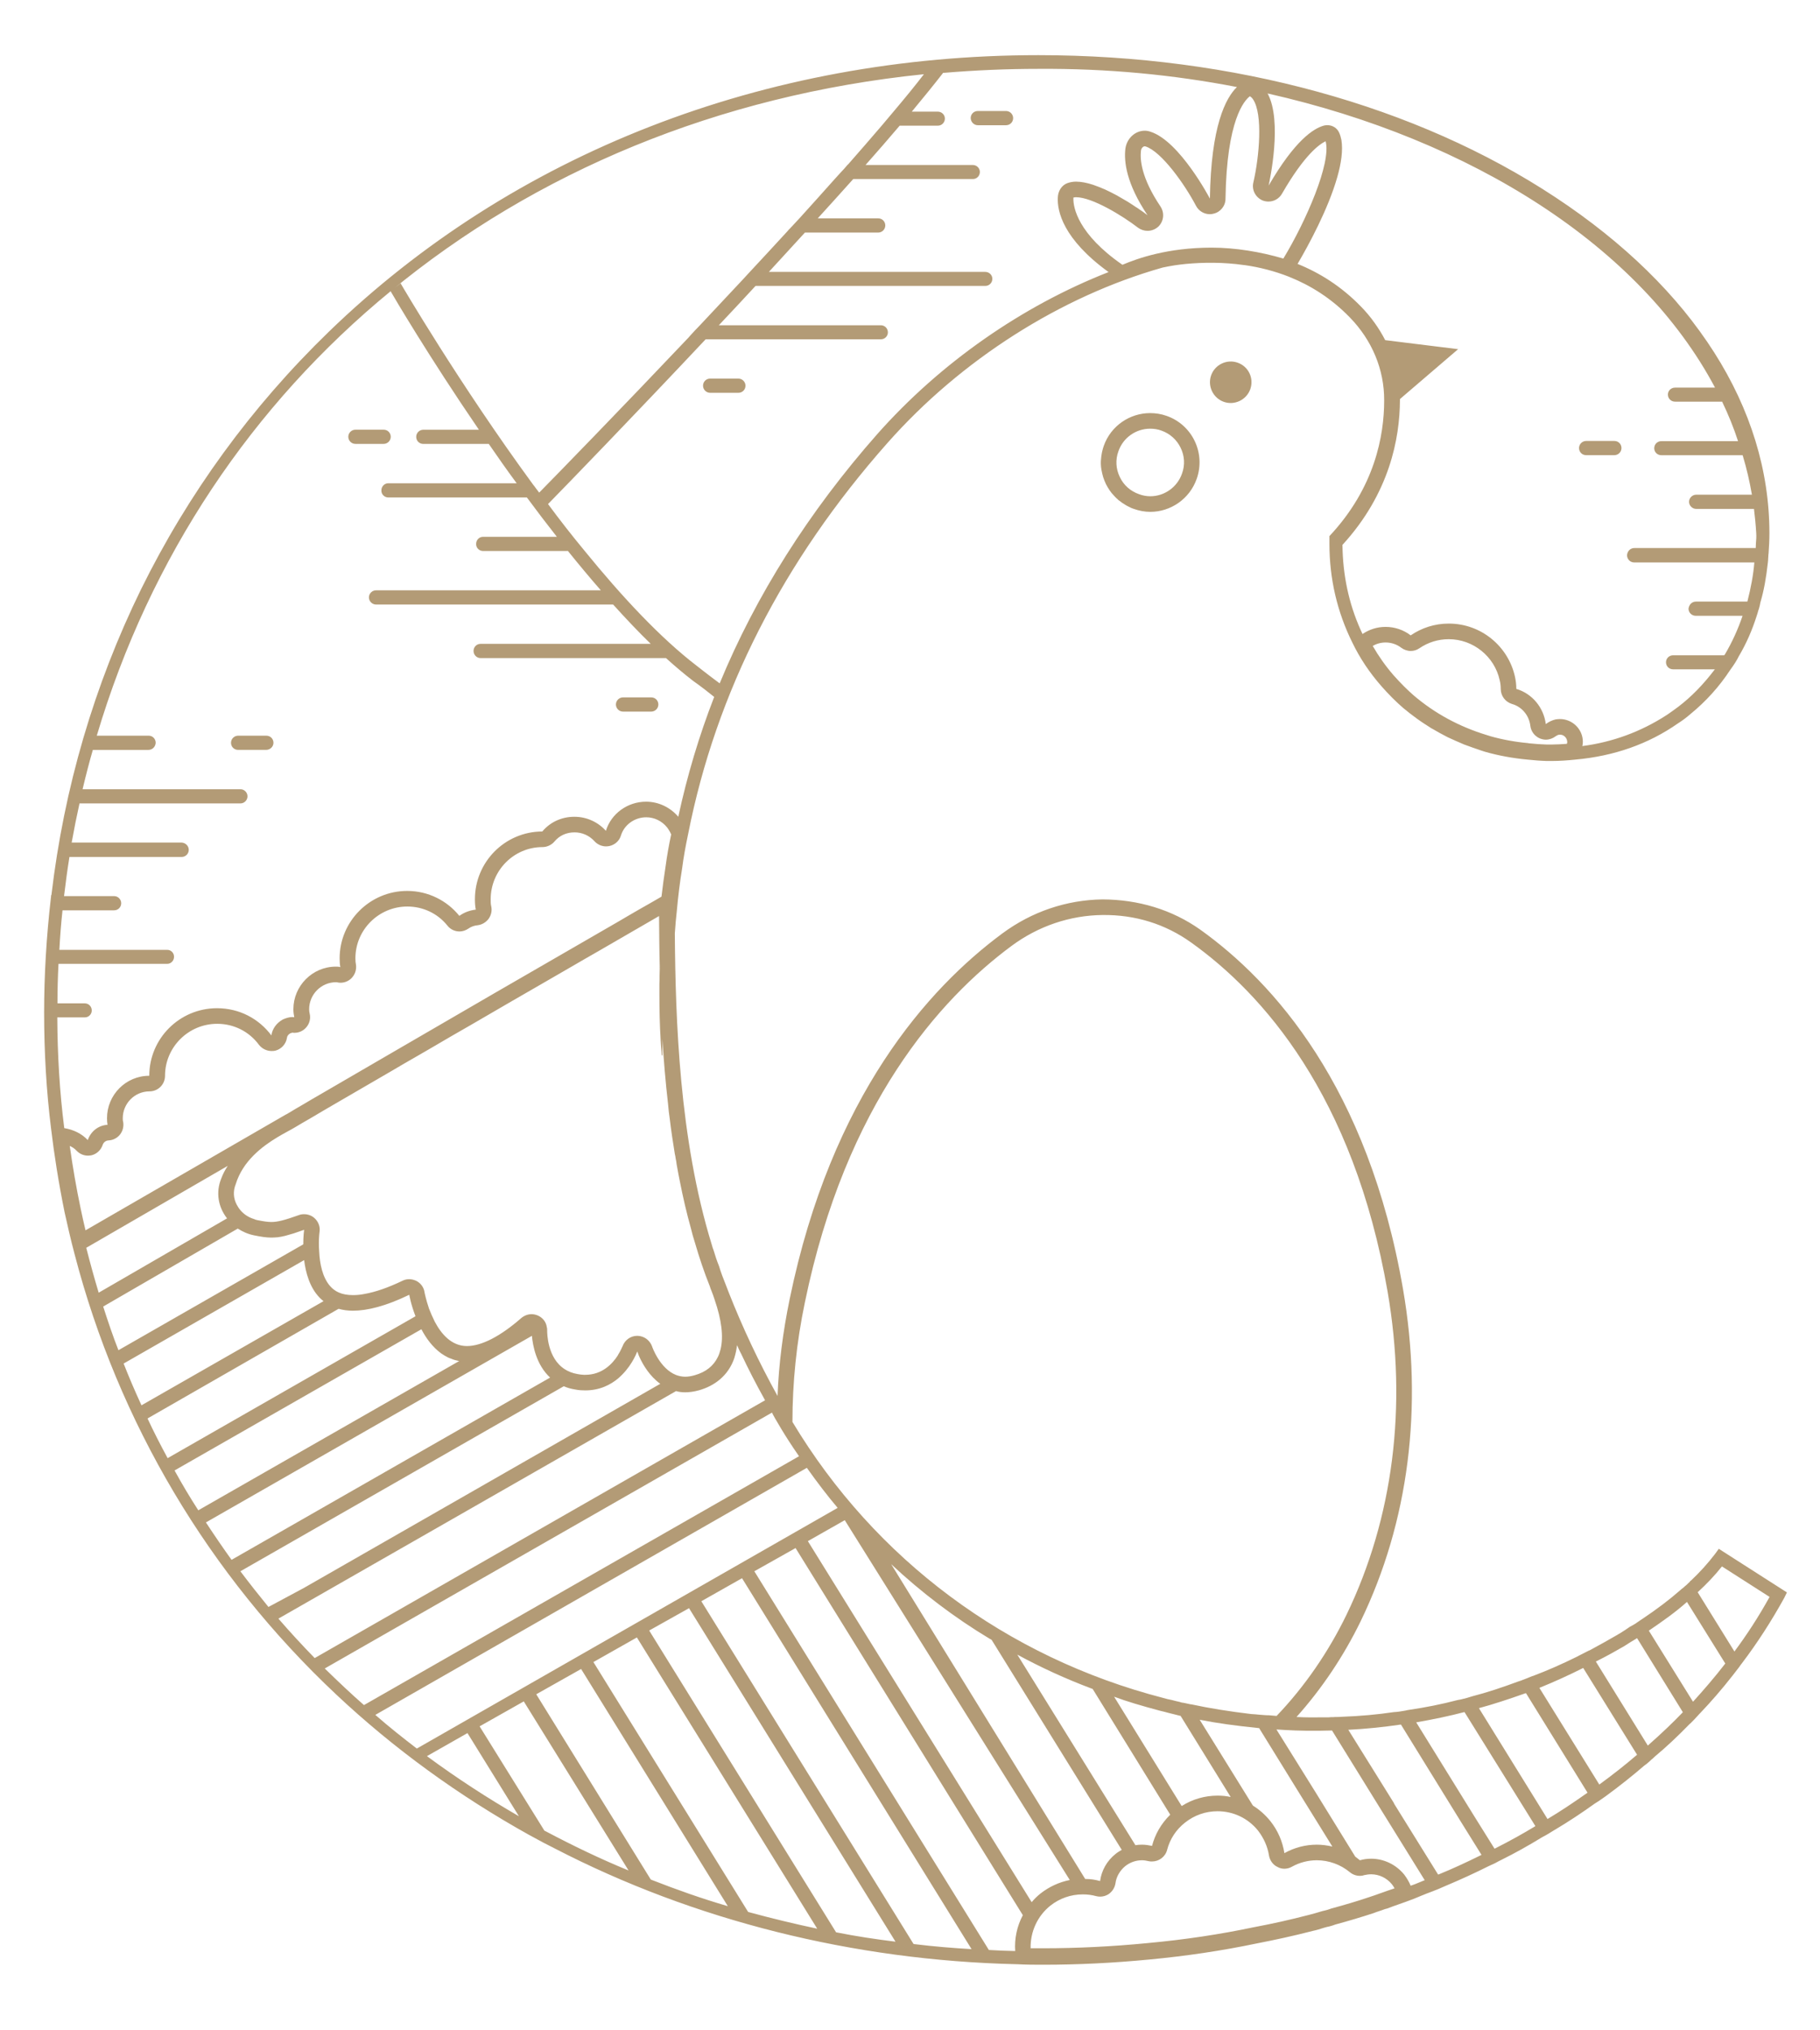 <svg width="165" height="184" viewBox="0 0 165 184" fill="none" xmlns="http://www.w3.org/2000/svg"><path d="M105.762 37.696C105.276 37.524 104.773 37.445 104.27 37.445C102.433 37.445 100.706 38.592 100.062 40.429C100.015 40.57 99.968 40.727 99.936 40.869C99.905 40.979 99.889 41.073 99.873 41.183C99.842 41.309 99.842 41.419 99.826 41.544C99.779 41.89 99.795 42.251 99.858 42.596C99.905 42.832 99.952 43.052 100.015 43.256C100.093 43.476 100.172 43.696 100.266 43.884C100.376 44.088 100.486 44.292 100.611 44.465C100.721 44.622 100.831 44.764 100.957 44.889C101.02 44.952 101.067 45.015 101.13 45.078C101.177 45.125 101.24 45.187 101.302 45.234C101.365 45.313 101.428 45.36 101.507 45.407C101.664 45.533 101.836 45.658 102.009 45.753C102.103 45.816 102.198 45.863 102.292 45.91C102.308 45.925 102.339 45.925 102.355 45.941C102.496 46.02 102.637 46.083 102.794 46.13C103.281 46.302 103.784 46.397 104.286 46.397C106.124 46.397 107.851 45.234 108.495 43.397C109.312 41.073 108.102 38.513 105.762 37.696ZM107.16 42.926C106.736 44.151 105.574 44.983 104.286 44.983C103.941 44.983 103.595 44.92 103.265 44.795C102.496 44.528 101.868 43.978 101.522 43.24C101.161 42.502 101.114 41.67 101.397 40.9C101.821 39.675 102.983 38.858 104.27 38.858C104.616 38.858 104.961 38.906 105.291 39.031C106.061 39.298 106.689 39.864 107.034 40.586C107.396 41.324 107.443 42.157 107.16 42.926Z" fill="#B39B76"/><path d="M155.891 140.433L155.828 140.386L155.498 140.841C154.839 141.705 154.101 142.522 153.3 143.275L153.237 143.291V143.338C153.111 143.464 152.97 143.59 152.844 143.715L152.766 143.762V143.778C152.656 143.888 152.546 143.966 152.42 144.061C152.373 144.108 152.342 144.139 152.295 144.171C151.368 144.987 150.253 145.835 148.871 146.762L148.84 146.778C148.683 146.888 148.51 146.997 148.337 147.123L148.322 147.139C148.149 147.249 147.96 147.359 147.772 147.453C147.489 147.657 147.191 147.845 146.893 148.034C146.798 148.081 146.72 148.128 146.626 148.191C145.872 148.631 145.055 149.086 144.097 149.604H144.066C143.846 149.714 143.626 149.824 143.422 149.934C143.249 150.013 143.092 150.107 142.935 150.185C141.6 150.845 140.281 151.426 138.946 151.928H138.915C138.585 152.07 138.271 152.196 138.004 152.29C137.973 152.305 137.941 152.321 137.894 152.337C137.831 152.352 137.768 152.384 137.69 152.4C136.214 152.949 134.8 153.42 133.45 153.766C133.136 153.876 132.822 153.954 132.492 154.033C132.46 154.033 132.445 154.033 132.429 154.049L132.162 154.096C130.67 154.488 129.225 154.771 127.733 154.991C127.623 155.007 127.529 155.022 127.419 155.054C127.058 155.116 126.713 155.179 126.351 155.195C124.875 155.415 123.321 155.556 121.593 155.619C121.467 155.635 121.358 155.635 121.232 155.635C121.106 155.635 120.965 155.635 120.839 155.65C120.714 155.65 120.588 155.65 120.462 155.666H120.085C119.206 155.682 118.358 155.682 117.541 155.635C119.834 153.075 121.813 150.123 123.352 146.966C127.718 137.952 129.037 127.54 127.199 116.861C124.027 98.519 115.453 89.017 108.826 84.275C106.234 82.437 103.188 81.542 99.953 81.526C96.671 81.574 93.53 82.641 90.86 84.62C84.154 89.583 75.376 99.351 71.591 117.756C70.978 120.724 70.602 123.661 70.492 126.535C68.796 123.473 67.319 120.332 66.063 117.144C65.984 116.924 65.89 116.688 65.796 116.453C65.576 115.903 65.356 115.338 65.184 114.757C64.995 114.301 64.838 113.814 64.697 113.343C64.634 113.171 64.571 112.998 64.524 112.809C61.572 103.23 61.242 92.378 61.179 84.636C61.179 84.62 61.179 84.62 61.179 84.605C61.226 83.882 61.289 83.191 61.367 82.5C61.477 81.26 61.634 79.987 61.839 78.731C61.964 77.742 62.153 76.705 62.388 75.59C64.917 62.76 70.994 50.841 80.448 40.162C87.122 32.608 96.184 26.86 105.402 24.253C105.748 24.175 106.124 24.112 106.501 24.049C106.831 24.002 107.177 23.955 107.522 23.923C109.077 23.782 110.899 23.751 112.83 24.034C112.846 24.018 112.846 24.034 112.862 24.034C114.181 24.222 115.547 24.567 116.898 25.101C116.913 25.117 116.913 25.117 116.929 25.117C118.813 25.871 120.682 27.033 122.363 28.761C124.388 30.833 125.503 33.503 125.488 36.298C125.488 39.486 124.64 44.198 120.541 48.579H120.525V49.286C120.525 52.474 121.232 55.489 122.614 58.269C123.289 59.666 124.153 60.954 125.221 62.179C125.896 62.949 126.571 63.624 127.231 64.189C127.623 64.519 128.032 64.833 128.487 65.163C128.896 65.461 129.32 65.728 129.665 65.948C129.728 65.995 129.806 66.042 129.853 66.058C130.246 66.293 130.701 66.545 131.251 66.827C131.722 67.047 132.225 67.267 132.743 67.487C133.214 67.66 133.732 67.848 134.345 68.052C134.392 68.068 134.471 68.084 134.533 68.115C134.565 68.115 134.596 68.131 134.643 68.147C135.852 68.492 137.14 68.728 138.475 68.853C139.088 68.916 139.653 68.963 140.203 68.979H140.705C141.38 68.979 142.071 68.932 142.825 68.853C146.327 68.539 149.452 67.44 152.122 65.571C152.499 65.335 152.876 65.053 153.237 64.739C154.666 63.577 155.891 62.21 156.865 60.718C157.21 60.247 157.462 59.855 157.65 59.462C157.666 59.446 157.666 59.431 157.681 59.415C158.325 58.316 158.843 57.138 159.252 55.85C159.315 55.678 159.362 55.505 159.409 55.332L159.456 55.206C159.519 55.002 159.566 54.798 159.597 54.594L159.613 54.547C159.911 53.526 160.115 52.427 160.273 50.998C160.288 50.856 160.304 50.715 160.304 50.558C160.304 50.495 160.32 50.432 160.32 50.354V50.275L160.335 50.212C160.382 49.553 160.414 48.925 160.414 48.344C160.414 36.958 153.52 26.138 141.003 17.877C128.44 9.57 111.794 5 94.142 5C69.345 5 46.496 13.904 29.802 30.08C22.782 36.88 17.066 44.732 12.779 53.432C8.554 62.069 5.806 71.397 4.66 81.15H4.628V81.307C4.612 81.354 4.612 81.385 4.612 81.401C4.204 84.934 4 88.436 4 91.781C4 95.346 4.204 98.88 4.628 102.287C4.911 104.674 5.319 107.234 5.853 109.873C6.089 110.941 6.403 112.338 6.764 113.689C10.737 128.953 18.935 142.757 30.493 153.609C35.675 158.477 41.565 162.764 48.003 166.345L48.035 166.361C48.914 166.848 49.605 167.209 50.296 167.554C62.922 174.087 77.386 177.699 92.148 178.045H92.21C93.027 178.092 93.797 178.092 94.613 178.092C97.707 178.092 100.926 177.935 104.193 177.62C107.522 177.306 110.804 176.82 113.945 176.16C115.563 175.846 117.243 175.485 119.065 175.014C119.379 174.951 119.661 174.857 119.96 174.762C120.086 174.731 120.211 174.684 120.352 174.653H120.384C120.447 174.637 120.509 174.621 120.572 174.605C120.745 174.558 120.902 174.511 121.059 174.448C122.268 174.119 123.43 173.773 124.53 173.412C124.687 173.349 124.86 173.286 125.017 173.239C125.189 173.176 125.362 173.129 125.551 173.051C125.613 173.035 125.708 173.003 125.786 172.988C126.116 172.862 126.446 172.737 126.775 172.627C127.231 172.47 127.702 172.297 128.157 172.124C128.393 172.03 128.644 171.92 128.88 171.826C129.194 171.7 129.492 171.574 129.806 171.465C130.011 171.386 130.215 171.307 130.403 171.229C130.607 171.135 130.827 171.04 131.016 170.962C132.476 170.349 133.764 169.753 134.957 169.156C135.146 169.062 135.366 168.968 135.538 168.889C135.727 168.779 135.915 168.685 136.104 168.591C137.313 167.994 138.554 167.303 139.81 166.533C140.234 166.314 140.564 166.109 140.909 165.889L140.941 165.874C142.26 165.089 143.438 164.303 144.553 163.502C144.835 163.33 145.118 163.141 145.401 162.937L145.621 162.78C146.924 161.822 148.039 160.927 149.044 160.063C149.06 160.048 149.091 160.032 149.107 160.016C149.123 160 149.138 159.985 149.17 159.969C149.185 159.953 149.217 159.938 149.232 159.922C149.248 159.906 149.28 159.891 149.295 159.875C149.468 159.733 149.625 159.592 149.766 159.451C149.814 159.435 149.845 159.404 149.876 159.357C149.923 159.325 149.971 159.278 150.018 159.231L150.033 159.215C151.07 158.351 152.075 157.409 153.206 156.247L153.237 156.231C153.488 155.996 153.708 155.745 153.928 155.509C154.007 155.43 154.069 155.336 154.148 155.273C155.106 154.268 156.08 153.153 157.1 151.85C157.289 151.614 157.477 151.363 157.681 151.096C157.76 150.986 157.838 150.861 157.933 150.751C159.315 148.929 160.602 146.935 161.764 144.83L162 144.343L155.891 140.433ZM72.973 118.039C76.679 100.073 85.191 90.572 91.692 85.751C94.126 83.945 97 82.971 99.968 82.94C102.921 82.909 105.653 83.757 107.993 85.437C114.416 90.022 122.708 99.241 125.802 117.097C127.592 127.493 126.304 137.606 122.08 146.354C120.431 149.761 118.248 152.918 115.735 155.54C115.484 155.525 115.249 155.493 115.013 155.478C114.872 155.478 114.746 155.478 114.605 155.462C114.463 155.446 114.338 155.446 114.196 155.431C113.929 155.399 113.678 155.383 113.427 155.368C111.448 155.132 109.674 154.849 107.993 154.488H107.946C107.726 154.441 107.506 154.394 107.287 154.347H107.255C107.145 154.331 107.051 154.315 106.941 154.268C106.706 154.221 106.47 154.158 106.234 154.096C105.952 154.048 105.732 153.986 105.449 153.907C91.253 150.232 79.333 141.36 71.842 128.89C71.842 125.357 72.203 121.714 72.973 118.039ZM96.985 170.412C96.042 170.601 95.132 171.009 94.331 171.637C94.032 171.873 93.765 172.14 93.53 172.422L73.24 139.695L76.585 137.795L96.985 170.412ZM80.794 141.784C83.526 144.343 86.541 146.636 89.761 148.568L89.808 148.583C89.839 148.599 89.871 148.631 89.902 148.646L101.696 167.68C101.507 167.79 101.319 167.9 101.146 168.041C100.33 168.685 99.859 169.58 99.733 170.507C99.293 170.381 98.853 170.318 98.398 170.318H98.382L80.794 141.784ZM92.226 149.981C94.362 151.143 96.623 152.18 98.963 153.059C98.979 153.059 98.995 153.075 99.01 153.075C99.026 153.075 99.026 153.075 99.042 153.09H99.058L106.093 164.492C105.261 165.308 104.711 166.282 104.444 167.319C104.146 167.256 103.832 167.209 103.533 167.209C103.329 167.209 103.125 167.224 102.936 167.256L92.226 149.981ZM101.005 153.797C102.183 154.237 103.47 154.614 105.166 155.069C105.433 155.132 105.7 155.195 105.967 155.273C106.313 155.352 106.643 155.446 106.972 155.525C107.004 155.525 107.02 155.525 107.035 155.54L111.574 162.89C111.181 162.796 110.773 162.764 110.38 162.764C109.25 162.764 108.119 163.078 107.13 163.707L101.005 153.797ZM108.763 155.886C110.349 156.2 112.076 156.436 114.102 156.64H114.149L117.62 162.262L120.792 167.381C120.337 167.272 119.85 167.209 119.379 167.209C118.374 167.209 117.369 167.46 116.442 167.978C116.285 166.957 115.861 165.937 115.17 165.073C114.715 164.507 114.181 164.037 113.6 163.675L113.553 163.612L108.763 155.886ZM61.226 104.816C61.242 104.957 61.273 105.114 61.305 105.256C61.32 105.428 61.352 105.585 61.383 105.758C61.462 106.198 61.54 106.638 61.634 107.077C61.917 108.522 62.247 109.951 62.639 111.349C62.749 111.789 62.859 112.213 63.001 112.637C63.393 113.987 63.833 115.306 64.351 116.594C64.383 116.735 64.445 116.861 64.493 116.987C64.603 117.269 64.713 117.552 64.791 117.819C65.419 119.641 65.608 121.164 65.325 122.31C65.262 122.562 65.184 122.797 65.074 123.017C64.681 123.818 63.99 124.368 63.001 124.65C62.687 124.744 62.388 124.792 62.121 124.792C61.823 124.792 61.54 124.729 61.289 124.634C59.813 124.053 59.122 122.075 59.122 122.059C59.028 121.777 58.839 121.541 58.619 121.368C58.384 121.195 58.085 121.085 57.787 121.085H57.771C57.175 121.085 56.641 121.462 56.436 122.043C56.421 122.043 56.295 122.405 56.012 122.844C56.012 122.86 56.012 122.86 56.012 122.86C55.526 123.614 54.599 124.619 53.06 124.619H52.934C52.762 124.619 52.573 124.588 52.385 124.556C51.913 124.478 51.521 124.32 51.207 124.116C49.621 123.111 49.605 120.866 49.605 120.567C49.605 120.489 49.605 120.394 49.574 120.316C49.526 119.86 49.228 119.468 48.804 119.264C48.6 119.17 48.396 119.122 48.192 119.122C47.862 119.122 47.532 119.248 47.265 119.468C45.365 121.133 43.653 122.012 42.334 122.012C40.936 122.012 40.01 120.928 39.413 119.798C39.209 119.389 39.036 118.981 38.895 118.62C38.612 117.788 38.486 117.144 38.486 117.128C38.424 116.688 38.141 116.311 37.748 116.107C37.544 116.013 37.324 115.95 37.105 115.95C36.885 115.95 36.68 115.997 36.492 116.092C35.188 116.72 34.042 117.112 33.069 117.285C32.692 117.364 32.33 117.395 32.001 117.395C31.498 117.395 31.074 117.316 30.713 117.159C30.399 117.018 30.148 116.83 29.928 116.578C29.237 115.793 28.985 114.537 28.938 113.453C28.891 112.872 28.907 112.338 28.938 111.961C28.954 111.851 28.954 111.741 28.97 111.663C29.048 111.176 28.844 110.689 28.467 110.375C28.216 110.171 27.902 110.061 27.572 110.061C27.415 110.061 27.258 110.077 27.101 110.14C25.782 110.611 25.154 110.768 24.604 110.768C24.259 110.768 23.866 110.705 23.316 110.595C23.222 110.579 23.128 110.548 23.034 110.501C22.562 110.359 22.138 110.092 21.824 109.731C21.683 109.574 21.573 109.402 21.479 109.229C21.149 108.632 21.118 107.957 21.369 107.344C22.013 105.24 23.756 103.921 25.169 103.073C25.295 102.994 25.421 102.931 25.546 102.853L25.97 102.617C26.284 102.445 26.551 102.303 26.755 102.178C26.944 102.068 27.132 101.958 27.337 101.832C27.933 101.487 28.593 101.11 29.268 100.701C29.567 100.529 29.881 100.34 30.21 100.152C31.828 99.209 33.634 98.157 35.534 97.058C36.288 96.603 37.073 96.163 37.858 95.707C38.251 95.472 38.659 95.236 39.052 95.016C40.245 94.31 41.47 93.603 42.679 92.912C45.114 91.499 47.532 90.085 49.809 88.782C50.563 88.342 51.301 87.918 52.008 87.51C52.73 87.086 53.421 86.693 54.081 86.316C56.405 84.966 58.368 83.835 59.75 83.034C59.766 84.448 59.766 86.002 59.813 87.667C59.797 87.683 59.797 87.698 59.813 87.714V87.777C59.813 87.777 59.813 87.777 59.813 87.793C59.813 87.981 59.797 88.201 59.797 88.405C59.797 88.656 59.797 88.907 59.781 89.174V89.222V90.085C59.781 91.577 59.813 92.928 59.891 94.216V94.263C59.907 94.624 59.938 95.001 59.97 95.346V95.378C59.97 95.472 59.986 95.582 59.986 95.676L60.048 95.645V94.168C60.174 96.084 60.331 98.063 60.567 100.089C60.598 100.544 60.661 101 60.724 101.455C60.849 102.492 61.006 103.544 61.179 104.596C61.195 104.659 61.21 104.737 61.226 104.816ZM142.056 67.424C141.585 67.456 141.129 67.487 140.689 67.487H140.218C139.731 67.471 139.213 67.44 138.616 67.377C138.601 67.377 138.585 67.377 138.554 67.361C137.329 67.251 136.167 67.031 135.114 66.733C135.02 66.702 134.942 66.67 134.863 66.655C134.847 66.639 134.785 66.623 134.769 66.623C132.303 65.87 130.089 64.676 128.173 63.043C127.592 62.54 126.98 61.928 126.336 61.205C125.613 60.373 124.985 59.478 124.451 58.551C124.797 58.347 125.205 58.237 125.613 58.237C126.147 58.237 126.634 58.41 127.027 58.708C127.278 58.897 127.592 59.007 127.89 59.007C128.173 59.007 128.44 58.928 128.691 58.755C129.477 58.221 130.387 57.939 131.345 57.939C133.544 57.939 135.491 59.493 135.962 61.661C136.025 61.912 136.057 62.179 136.057 62.446C136.057 63.074 136.465 63.624 137.077 63.812C137.973 64.063 138.632 64.849 138.742 65.807C138.805 66.309 139.135 66.733 139.606 66.937C139.779 67 139.967 67.047 140.14 67.047C140.454 67.047 140.768 66.937 141.019 66.749C141.098 66.686 141.192 66.639 141.286 66.608C141.333 66.608 141.38 66.592 141.427 66.592C141.789 66.592 142.087 66.89 142.087 67.298C142.071 67.33 142.056 67.377 142.056 67.424ZM155.483 35.136H151.855C151.494 35.136 151.211 35.419 151.211 35.764C151.211 36.126 151.494 36.408 151.855 36.408H156.127C156.127 36.424 156.142 36.424 156.142 36.44C156.692 37.586 157.179 38.78 157.571 39.989H150.614C150.253 39.989 149.971 40.272 149.971 40.633C149.971 40.978 150.253 41.261 150.614 41.261H157.98C157.995 41.277 157.995 41.277 157.995 41.292C158.357 42.486 158.624 43.664 158.828 44.842H153.771C153.426 44.842 153.127 45.14 153.127 45.486C153.127 45.831 153.426 46.129 153.771 46.129H159.016V46.145C159.095 46.804 159.173 47.527 159.22 48.344C159.236 48.642 159.22 48.956 159.189 49.27C159.189 49.396 159.173 49.537 159.173 49.678H148.165C147.803 49.678 147.536 49.961 147.505 50.322C147.505 50.699 147.803 50.982 148.149 50.982H159.048C158.953 52.128 158.734 53.291 158.419 54.515V54.531H153.755C153.363 54.531 153.127 54.829 153.08 55.175C153.08 55.52 153.363 55.819 153.74 55.819H157.98C157.571 57.028 157.037 58.206 156.378 59.321L156.346 59.352C156.331 59.368 156.331 59.384 156.315 59.399H151.682C151.321 59.399 151.038 59.682 151.038 60.028C151.038 60.389 151.321 60.671 151.682 60.671H155.467C154.431 62.038 153.347 63.153 152.153 64.064C151.761 64.346 151.415 64.613 151.023 64.864C148.746 66.325 146.217 67.267 143.453 67.628C143.485 67.503 143.5 67.377 143.5 67.236C143.5 66.105 142.558 65.178 141.427 65.178C141.286 65.178 141.161 65.194 141.035 65.21C140.705 65.288 140.407 65.43 140.14 65.634C139.951 64.126 138.899 62.87 137.47 62.446C137.47 62.069 137.423 61.692 137.344 61.331C136.732 58.583 134.282 56.525 131.345 56.525C130.058 56.525 128.88 56.918 127.89 57.593C127.262 57.106 126.461 56.824 125.613 56.824C124.844 56.824 124.137 57.059 123.525 57.468C122.425 55.159 121.813 52.631 121.719 49.914C121.719 49.694 121.703 49.49 121.703 49.396C125.99 44.716 126.901 39.706 126.917 36.298V36.173L132.193 31.65L125.582 30.833C125.017 29.734 124.278 28.698 123.368 27.771C121.593 25.949 119.63 24.724 117.636 23.923C118.641 22.212 120.415 18.945 121.232 16.071C121.593 14.815 121.766 13.622 121.609 12.679C121.562 12.444 121.499 12.224 121.405 12.02C121.216 11.596 120.792 11.345 120.337 11.345C120.243 11.345 120.148 11.36 120.054 11.376C119.08 11.627 117.384 12.742 115.013 16.825C115.107 16.386 116.285 10.967 114.919 8.471C133.497 12.664 148.699 22.353 155.483 35.136ZM113.317 8.722C113.411 8.785 113.505 8.863 113.6 9.004C114.51 10.355 114.165 14.218 113.631 16.527C113.458 17.218 113.835 17.909 114.479 18.176C114.652 18.239 114.825 18.27 114.997 18.27C115.5 18.27 115.971 18.003 116.222 17.563C118.311 13.936 119.677 13.04 120.18 12.805C120.714 14.752 118.389 20.076 116.348 23.437C114.275 22.824 111.982 22.447 109.846 22.447C105.857 22.447 103.125 23.421 101.759 24.002C97.738 21.222 97.283 18.804 97.314 17.972V17.909C97.377 17.893 97.456 17.877 97.55 17.877C99.026 17.877 101.79 19.573 103.172 20.641C103.439 20.83 103.737 20.924 104.036 20.924C104.381 20.924 104.727 20.799 105.009 20.547C105.512 20.06 105.59 19.306 105.214 18.726C103.439 16.087 103.345 14.422 103.439 13.653C103.47 13.418 103.643 13.26 103.785 13.26C103.8 13.26 103.832 13.276 103.863 13.276C105.308 13.747 107.412 16.715 108.433 18.663C108.684 19.134 109.171 19.416 109.689 19.416C109.799 19.416 109.909 19.401 110.019 19.369C110.647 19.228 111.103 18.663 111.103 18.019C111.213 10.842 112.814 9.099 113.317 8.722ZM112.139 7.89C111.118 8.879 109.784 11.423 109.689 18.003C109.689 18.003 106.957 12.789 104.303 11.941C104.13 11.878 103.942 11.847 103.785 11.847C102.905 11.847 102.151 12.554 102.026 13.48C101.884 14.658 102.12 16.652 104.036 19.511C104.036 19.511 103.894 19.401 103.659 19.228C103.486 19.118 103.282 18.961 103.046 18.804C103.031 18.804 103.031 18.804 103.031 18.804C102.779 18.631 102.512 18.458 102.214 18.27C101.9 18.081 101.57 17.893 101.24 17.705C100.895 17.516 100.534 17.343 100.173 17.171C99.811 17.014 99.45 16.872 99.089 16.747C98.555 16.574 98.021 16.464 97.55 16.464C97.283 16.464 97.032 16.511 96.796 16.59C96.246 16.778 95.917 17.328 95.901 17.909C95.838 19.118 96.356 21.662 100.502 24.662C92.65 27.74 85.238 32.906 79.522 39.361C73.334 46.381 68.529 53.981 65.246 61.944C64.226 61.19 63.173 60.357 63.173 60.357C59.891 57.845 56.373 54.076 53.013 49.945C51.866 48.563 50.751 47.134 49.684 45.69C51.348 43.994 57.253 37.9 63.974 30.755H79.867C80.213 30.755 80.495 30.472 80.495 30.127C80.495 29.765 80.213 29.483 79.851 29.483H65.168C66.267 28.321 67.382 27.127 68.497 25.918H89.321C89.682 25.918 89.965 25.635 89.965 25.274C89.965 24.929 89.682 24.646 89.321 24.646H69.706C70.79 23.453 71.905 22.259 72.973 21.081H79.616C79.977 21.081 80.26 20.783 80.26 20.437C80.26 20.076 79.977 19.793 79.616 19.793H74.135C75.234 18.584 76.318 17.391 77.354 16.229H88.206C88.552 16.229 88.834 15.946 88.834 15.585C88.834 15.239 88.551 14.956 88.19 14.956H78.469C79.569 13.716 80.589 12.538 81.563 11.392H85.018C85.379 11.392 85.662 11.109 85.662 10.748C85.662 10.402 85.379 10.12 85.018 10.12H82.662C83.73 8.832 84.688 7.654 85.505 6.602H85.583C88.426 6.366 91.3 6.241 94.111 6.241C100.345 6.194 106.391 6.775 112.139 7.89ZM5.822 102.256C5.822 102.24 5.822 102.24 5.822 102.225C5.413 99.021 5.209 95.66 5.194 92.221H7.691C8.036 92.221 8.319 91.939 8.319 91.593C8.319 91.232 8.036 90.949 7.691 90.949H5.209C5.209 89.74 5.241 88.546 5.303 87.368H15.15C15.495 87.368 15.778 87.086 15.778 86.725C15.778 86.379 15.511 86.097 15.15 86.097H5.382C5.445 84.887 5.539 83.694 5.665 82.532V82.516H10.345C10.706 82.516 10.988 82.233 10.988 81.872C10.988 81.526 10.706 81.228 10.345 81.228H5.806C5.963 79.909 6.12 78.763 6.293 77.695V77.679H16.469C16.815 77.679 17.113 77.396 17.113 77.035C17.113 76.674 16.815 76.391 16.469 76.376H6.497C6.717 75.151 6.952 73.973 7.204 72.842V72.826H21.793C22.154 72.826 22.437 72.528 22.437 72.183C22.437 71.837 22.154 71.539 21.793 71.539H7.486C7.832 70.094 8.114 69.01 8.413 67.99V67.974H13.454C13.831 67.974 14.098 67.675 14.114 67.33C14.114 66.969 13.831 66.686 13.485 66.686H8.774C13.595 50.448 22.908 36.66 35.424 26.389C48.521 15.585 65.136 8.628 83.762 6.727C82.992 7.732 82.066 8.863 81.045 10.072C80.809 10.355 80.542 10.669 80.291 10.967C80.181 11.093 80.071 11.219 79.961 11.36C78.988 12.507 77.951 13.684 76.868 14.925H76.852C76.648 15.176 76.412 15.428 76.177 15.679C76.019 15.851 75.862 16.024 75.705 16.197C74.669 17.359 73.601 18.553 72.502 19.762C72.235 20.045 71.968 20.343 71.685 20.641C71.622 20.704 71.575 20.767 71.512 20.814C71.45 20.908 71.371 20.971 71.293 21.065C70.209 22.243 69.11 23.437 67.995 24.63C67.869 24.772 67.743 24.897 67.618 25.039C67.492 25.18 67.367 25.306 67.241 25.447C65.969 26.797 64.713 28.148 63.472 29.467C63.142 29.797 62.812 30.158 62.514 30.488C62.498 30.519 62.467 30.535 62.451 30.567C56.154 37.209 50.657 42.847 48.883 44.653C48.773 44.512 48.678 44.386 48.584 44.261C48.506 44.151 48.427 44.041 48.333 43.931C41.627 34.775 36.398 25.824 36.319 25.682L35.408 26.389C35.675 26.86 38.863 32.294 43.418 38.953H38.377C38.031 38.953 37.733 39.235 37.733 39.596C37.733 39.958 38.015 40.24 38.377 40.24H44.313C45.114 41.402 45.946 42.596 46.841 43.805H35.22C35.204 43.805 35.204 43.805 35.204 43.805C34.859 43.805 34.576 44.088 34.576 44.449C34.56 44.81 34.859 45.093 35.204 45.093H47.768C48.647 46.286 49.558 47.48 50.484 48.658H43.81C43.794 48.658 43.794 48.658 43.794 48.658C43.449 48.658 43.166 48.94 43.166 49.301C43.151 49.663 43.449 49.945 43.794 49.945H51.395C51.427 49.945 51.442 49.945 51.474 49.93C51.489 49.945 51.489 49.945 51.489 49.945C52.479 51.17 53.468 52.364 54.473 53.51H34.089C33.744 53.51 33.445 53.793 33.445 54.154C33.445 54.499 33.744 54.798 34.089 54.798H55.557C55.573 54.798 55.573 54.798 55.588 54.798C56.735 56.07 57.865 57.264 58.996 58.363H43.575C43.575 58.363 43.575 58.363 43.559 58.363C43.213 58.363 42.931 58.646 42.931 59.007C42.931 59.352 43.213 59.651 43.559 59.651H60.378C61.21 60.404 62.027 61.095 62.844 61.724C63.472 62.163 64.226 62.744 64.744 63.168V63.184C63.378 66.686 62.294 70.329 61.493 74.036C60.786 73.203 59.734 72.669 58.572 72.669C56.876 72.669 55.4 73.769 54.929 75.308C54.222 74.522 53.201 74.036 52.071 74.036C50.893 74.036 49.856 74.538 49.165 75.37H49.15C45.789 75.386 43.056 78.119 43.056 81.511C43.056 81.841 43.072 82.139 43.135 82.453C42.585 82.516 42.083 82.704 41.643 83.018C40.544 81.652 38.832 80.757 36.916 80.757C33.54 80.757 30.791 83.505 30.791 86.866C30.791 87.149 30.807 87.416 30.854 87.667C30.713 87.62 30.603 87.62 30.446 87.62C28.326 87.62 26.598 89.363 26.598 91.483C26.598 91.734 26.63 91.97 26.677 92.206C26.63 92.206 26.567 92.19 26.504 92.19C26.221 92.19 25.923 92.284 25.64 92.41C25.075 92.724 24.683 93.257 24.604 93.854C23.473 92.347 21.714 91.389 19.673 91.389C16.281 91.389 13.533 94.137 13.533 97.513C11.412 97.513 9.701 99.241 9.701 101.361C9.701 101.565 9.716 101.754 9.748 101.958C8.9 102.005 8.224 102.57 7.957 103.34C7.392 102.743 6.654 102.397 5.822 102.256ZM7.314 109.559C6.921 107.69 6.591 105.774 6.324 103.874C6.544 103.968 6.764 104.109 6.952 104.313C7.219 104.596 7.596 104.753 7.973 104.753C8.083 104.753 8.177 104.737 8.287 104.722C8.758 104.612 9.151 104.251 9.308 103.779C9.371 103.591 9.544 103.387 9.842 103.371C10.25 103.355 10.643 103.151 10.894 102.822C11.145 102.492 11.24 102.068 11.161 101.659C11.13 101.581 11.13 101.487 11.13 101.361C11.13 100.026 12.213 98.927 13.548 98.927C14.333 98.927 14.961 98.299 14.961 97.513C14.961 94.922 17.082 92.802 19.689 92.802C21.196 92.802 22.578 93.493 23.473 94.702C23.756 95.064 24.18 95.268 24.62 95.268C24.73 95.268 24.84 95.268 24.965 95.236C25.515 95.095 25.939 94.624 26.017 94.058C26.033 93.917 26.143 93.76 26.316 93.666C26.426 93.619 26.504 93.603 26.52 93.603C26.583 93.619 26.645 93.619 26.693 93.619C27.101 93.619 27.478 93.446 27.745 93.148C28.059 92.802 28.184 92.331 28.075 91.876C28.043 91.734 28.027 91.624 28.027 91.483C28.027 90.132 29.127 89.033 30.462 89.033H30.524C30.634 89.065 30.76 89.08 30.87 89.08C31.215 89.08 31.545 88.955 31.812 88.719C32.173 88.389 32.346 87.903 32.268 87.416C32.236 87.274 32.221 87.102 32.221 86.866C32.221 84.275 34.34 82.171 36.932 82.171C38.345 82.171 39.68 82.799 40.559 83.898C40.826 84.243 41.235 84.432 41.659 84.432C41.941 84.432 42.224 84.338 42.475 84.165C42.727 83.992 42.993 83.898 43.308 83.867C43.7 83.819 44.061 83.6 44.297 83.285C44.533 82.956 44.627 82.532 44.532 82.139C44.485 81.951 44.485 81.746 44.485 81.511C44.485 78.904 46.59 76.784 49.181 76.784C49.589 76.784 49.998 76.596 50.265 76.281C50.72 75.732 51.364 75.449 52.086 75.449C52.777 75.449 53.421 75.732 53.892 76.25C54.159 76.548 54.552 76.721 54.944 76.721C55.039 76.721 55.149 76.705 55.243 76.69C55.745 76.58 56.154 76.219 56.295 75.732C56.593 74.758 57.536 74.083 58.588 74.083C59.31 74.083 60.001 74.412 60.472 74.993C60.629 75.198 60.755 75.418 60.849 75.638C60.645 76.58 60.472 77.553 60.347 78.496C60.205 79.406 60.08 80.333 59.97 81.275C59.938 81.291 59.923 81.307 59.891 81.322C59.373 81.621 58.729 81.998 57.944 82.437L57.049 82.956C56.735 83.144 56.405 83.333 56.059 83.537C54.254 84.573 52.071 85.845 49.699 87.212L44.752 90.07C43.041 91.059 41.313 92.064 39.617 93.053C38.753 93.556 37.905 94.043 37.073 94.53L34.262 96.163C32.425 97.231 30.697 98.236 29.158 99.131C28.577 99.461 28.027 99.79 27.494 100.105C27.242 100.246 26.991 100.403 26.74 100.544C26.488 100.686 26.269 100.843 26.033 100.968C26.033 100.968 25.986 101 25.907 101.031L7.753 111.522C7.596 110.878 7.455 110.218 7.314 109.559ZM7.832 113.155C7.832 113.139 7.816 113.123 7.816 113.108L20.646 105.68C20.411 106.041 20.207 106.418 20.065 106.81C19.532 108.098 19.798 109.433 20.584 110.438L8.947 117.175C8.554 115.872 8.177 114.505 7.832 113.155ZM9.355 118.431L21.557 111.365C21.997 111.647 22.484 111.867 23.034 111.977C23.662 112.103 24.133 112.181 24.604 112.181C24.792 112.181 24.981 112.165 25.185 112.15C25.389 112.118 25.609 112.087 25.845 112.024C26.08 111.961 26.331 111.883 26.614 111.804C26.897 111.71 27.211 111.6 27.572 111.474C27.572 111.474 27.494 112.008 27.494 112.794L10.737 122.389C10.25 121.148 9.811 119.86 9.355 118.431ZM11.208 123.598L27.572 114.223C27.588 114.364 27.619 114.505 27.635 114.647C27.839 115.856 28.31 117.144 29.331 117.944L12.826 127.383C12.182 125.985 11.664 124.76 11.208 123.598ZM13.375 128.576L30.697 118.636C31.09 118.746 31.514 118.808 32.001 118.808C33.288 118.808 34.969 118.4 37.105 117.363C37.105 117.363 37.246 118.227 37.67 119.311L15.197 132.173C14.506 130.901 13.909 129.723 13.375 128.576ZM15.825 133.288L38.204 120.489C38.628 121.305 39.225 122.122 40.01 122.687C40.182 122.813 40.387 122.923 40.591 123.033C40.685 123.08 40.795 123.127 40.905 123.158C41.109 123.253 41.345 123.315 41.58 123.363H41.643L17.977 136.9C17.207 135.706 16.485 134.497 15.825 133.288ZM18.668 137.999L48.223 121.085C48.302 121.965 48.616 123.708 49.872 124.87L20.992 141.391C20.238 140.339 19.484 139.239 18.668 137.999ZM21.793 142.427L51.113 125.655C51.427 125.797 51.772 125.891 52.165 125.954C52.479 126.017 52.777 126.032 53.06 126.032C54.363 126.032 55.353 125.53 56.075 124.917C56.201 124.807 56.311 124.697 56.421 124.588C57.394 123.598 57.771 122.499 57.771 122.499C57.771 122.499 57.787 122.562 57.834 122.656C57.865 122.766 57.928 122.907 58.007 123.08C58.305 123.724 58.902 124.744 59.86 125.435L27.556 143.935L24.337 145.662C23.426 144.547 22.61 143.511 21.793 142.427ZM28.514 150.28C27.352 149.086 26.284 147.924 25.248 146.73V146.715L61.289 126.095C61.556 126.174 61.823 126.205 62.121 126.205C62.514 126.205 62.938 126.142 63.393 126.016C64.76 125.624 66.032 124.713 66.581 123.08V123.064C66.691 122.719 66.77 122.342 66.817 121.933C66.942 122.2 67.052 122.467 67.194 122.719C67.822 124.053 68.529 125.436 69.361 126.927L28.53 150.295L28.514 150.28ZM32.974 154.535C31.875 153.577 30.729 152.494 29.441 151.238L69.989 128.042C70.02 128.121 70.068 128.199 70.115 128.294C70.209 128.466 70.319 128.671 70.429 128.843C70.445 128.875 70.46 128.89 70.476 128.922C70.9 129.66 71.371 130.414 71.905 131.215C72.078 131.466 72.251 131.733 72.439 132L33.006 154.551C32.99 154.551 32.99 154.551 32.974 154.535ZM37.764 158.477C36.555 157.551 35.283 156.545 34.026 155.446L73.146 133.052L73.161 133.068C74.056 134.324 74.983 135.549 75.941 136.68L37.795 158.493C37.78 158.493 37.78 158.493 37.764 158.477ZM38.706 159.184L42.381 157.095L47.045 164.633C44.218 163 41.407 161.178 38.706 159.184ZM49.479 165.999L49.448 165.984C49.417 165.968 49.385 165.952 49.354 165.937L43.48 156.483L47.485 154.221L56.986 169.549C54.489 168.528 51.976 167.319 49.479 165.999ZM59.106 170.412L58.996 170.365L48.616 153.577L52.683 151.285L65.984 172.784C63.66 172.108 61.352 171.292 59.106 170.412ZM67.916 173.333C67.885 173.333 67.853 173.318 67.822 173.302L53.798 150.656L57.74 148.426L74.088 174.825C72.015 174.386 69.942 173.883 67.916 173.333ZM75.894 175.171C75.862 175.171 75.831 175.155 75.8 175.155L58.855 147.798L62.467 145.772L81.186 176.003C79.412 175.783 77.621 175.516 75.894 175.171ZM82.898 176.223C82.867 176.223 82.851 176.223 82.819 176.207L63.582 145.144L67.272 143.056L88.08 176.678C86.431 176.584 84.688 176.443 82.898 176.223ZM92.038 176.851C91.237 176.835 90.467 176.804 89.698 176.757H89.651L68.387 142.427L72.125 140.323L92.729 173.6C92.195 174.605 91.959 175.736 92.038 176.851ZM125.786 171.386L125.346 171.543C125.205 171.59 125.079 171.637 125.032 171.653L124.64 171.794C124.436 171.857 124.216 171.936 124.027 171.998C123.006 172.344 121.876 172.674 120.667 173.004C120.619 173.019 120.572 173.035 120.541 173.051C120.4 173.098 120.258 173.145 120.117 173.176C120.054 173.192 119.991 173.208 119.913 173.223L119.693 173.286C119.379 173.381 119.065 173.475 118.688 173.569C117.007 174.009 115.311 174.385 113.631 174.7C110.569 175.343 107.444 175.815 104.051 176.129C100.832 176.443 97.644 176.6 94.613 176.6H93.435C93.404 175.108 94.048 173.679 95.226 172.736C96.058 172.077 97.079 171.716 98.162 171.716C98.571 171.716 98.979 171.763 99.372 171.873C99.497 171.904 99.607 171.92 99.733 171.92C100.016 171.92 100.282 171.841 100.518 171.684C100.848 171.449 101.068 171.103 101.13 170.695C101.209 170.098 101.539 169.549 102.01 169.156C102.45 168.811 102.968 168.622 103.533 168.622C103.722 168.622 103.926 168.653 104.114 168.701C104.224 168.732 104.334 168.732 104.444 168.732C105.072 168.732 105.653 168.308 105.81 167.68C106.062 166.706 106.627 165.842 107.428 165.214C108.276 164.539 109.297 164.178 110.38 164.178C111.825 164.178 113.16 164.822 114.055 165.937C114.573 166.612 114.919 167.382 115.044 168.182C115.123 168.638 115.406 169.046 115.83 169.234C116.018 169.344 116.238 169.391 116.442 169.391C116.678 169.391 116.913 169.329 117.133 169.203C117.808 168.826 118.594 168.622 119.379 168.622C120.478 168.622 121.546 169.015 122.378 169.706C122.645 169.926 122.959 170.035 123.289 170.035C123.415 170.035 123.54 170.02 123.666 169.973C123.87 169.925 124.09 169.894 124.31 169.894C125.032 169.894 125.723 170.224 126.194 170.805C126.273 170.915 126.367 171.04 126.43 171.166C126.226 171.245 126.006 171.307 125.786 171.386ZM128.283 170.789C128.157 170.836 128.016 170.884 127.89 170.931C127.749 170.585 127.545 170.24 127.309 169.926C126.54 168.983 125.425 168.481 124.31 168.481C123.964 168.481 123.619 168.528 123.289 168.622C123.148 168.512 123.006 168.402 122.865 168.292L119.3 162.513L115.72 156.765C115.955 156.781 116.222 156.797 116.458 156.812C117.777 156.891 119.159 156.907 120.745 156.86H120.761L125.268 164.146L129.163 170.428C128.864 170.554 128.581 170.664 128.283 170.789ZM130.419 169.91H130.372L126.383 163.487V163.455L122.237 156.797C123.792 156.718 125.346 156.561 126.964 156.326H127.011L132.476 165.183L134.313 168.135C132.916 168.826 131.659 169.407 130.419 169.91ZM135.507 167.57H135.491L133.638 164.602L128.393 156.122C130.011 155.839 131.424 155.54 132.743 155.195H132.774L139.198 165.528C138.114 166.188 136.905 166.863 135.507 167.57ZM140.297 164.884L134.078 154.834C135.366 154.488 136.701 154.048 138.302 153.483H138.349L143.924 162.497C142.59 163.44 141.427 164.209 140.297 164.884ZM144.992 161.759L139.559 152.996C140.909 152.447 142.26 151.834 143.532 151.19L148.416 159.058C147.301 160.016 146.154 160.911 144.992 161.759ZM152.546 155.226C151.682 156.122 150.709 157.064 149.39 158.226L144.678 150.609C145.636 150.138 146.547 149.62 147.254 149.212C147.442 149.086 147.631 148.976 147.819 148.85C148.039 148.725 148.212 148.615 148.416 148.489L152.562 155.195L152.546 155.226ZM156.394 150.813C155.451 152.038 154.415 153.232 153.488 154.253L149.484 147.814C149.484 147.798 149.499 147.798 149.499 147.798C150.677 146.997 151.887 146.149 152.939 145.207L156.409 150.782C156.409 150.798 156.409 150.798 156.394 150.813ZM157.242 149.699L153.912 144.328L153.928 144.312C154.729 143.574 155.451 142.82 156.111 141.988L160.43 144.752C159.393 146.62 158.341 148.222 157.242 149.699Z" fill="#B39B76"/><path d="M32.221 40.237H34.781C35.126 40.237 35.425 39.954 35.425 39.593C35.425 39.232 35.142 38.949 34.781 38.949H32.221C31.875 38.949 31.577 39.232 31.577 39.593C31.577 39.939 31.86 40.237 32.221 40.237Z" fill="#B39B76"/><path d="M56.483 64.503H59.042C59.388 64.503 59.686 64.22 59.686 63.859C59.686 63.498 59.404 63.215 59.042 63.215H56.483C56.137 63.215 55.839 63.498 55.839 63.859C55.839 64.204 56.121 64.503 56.483 64.503Z" fill="#B39B76"/><path d="M88.647 11.35H91.207C91.568 11.35 91.85 11.068 91.85 10.706C91.85 10.361 91.568 10.062 91.207 10.062H88.647C88.286 10.062 88.003 10.345 88.003 10.706C88.019 11.068 88.301 11.35 88.647 11.35Z" fill="#B39B76"/><path d="M66.941 34.318H64.381C64.02 34.318 63.737 34.601 63.737 34.962C63.737 35.308 64.02 35.606 64.381 35.606H66.941C67.302 35.606 67.585 35.324 67.585 34.962C67.585 34.617 67.302 34.318 66.941 34.318Z" fill="#B39B76"/><path d="M24.791 67.329C24.791 66.968 24.508 66.686 24.147 66.686H21.587C21.242 66.686 20.943 66.968 20.943 67.329C20.943 67.691 21.226 67.973 21.587 67.973H24.147C24.508 67.957 24.791 67.675 24.791 67.329Z" fill="#B39B76"/><path d="M143.798 41.258H146.358C146.703 41.258 147.002 40.976 147.002 40.614C147.002 40.253 146.719 39.971 146.358 39.971H143.798C143.453 39.971 143.154 40.253 143.154 40.614C143.154 40.976 143.437 41.258 143.798 41.258Z" fill="#B39B76"/><path d="M112.203 32.875C111.23 32.529 110.146 33.047 109.801 34.021C109.455 34.995 109.973 36.078 110.947 36.424C111.921 36.769 113.004 36.251 113.35 35.278C113.695 34.288 113.193 33.22 112.203 32.875Z" fill="#B39B76"/></svg>